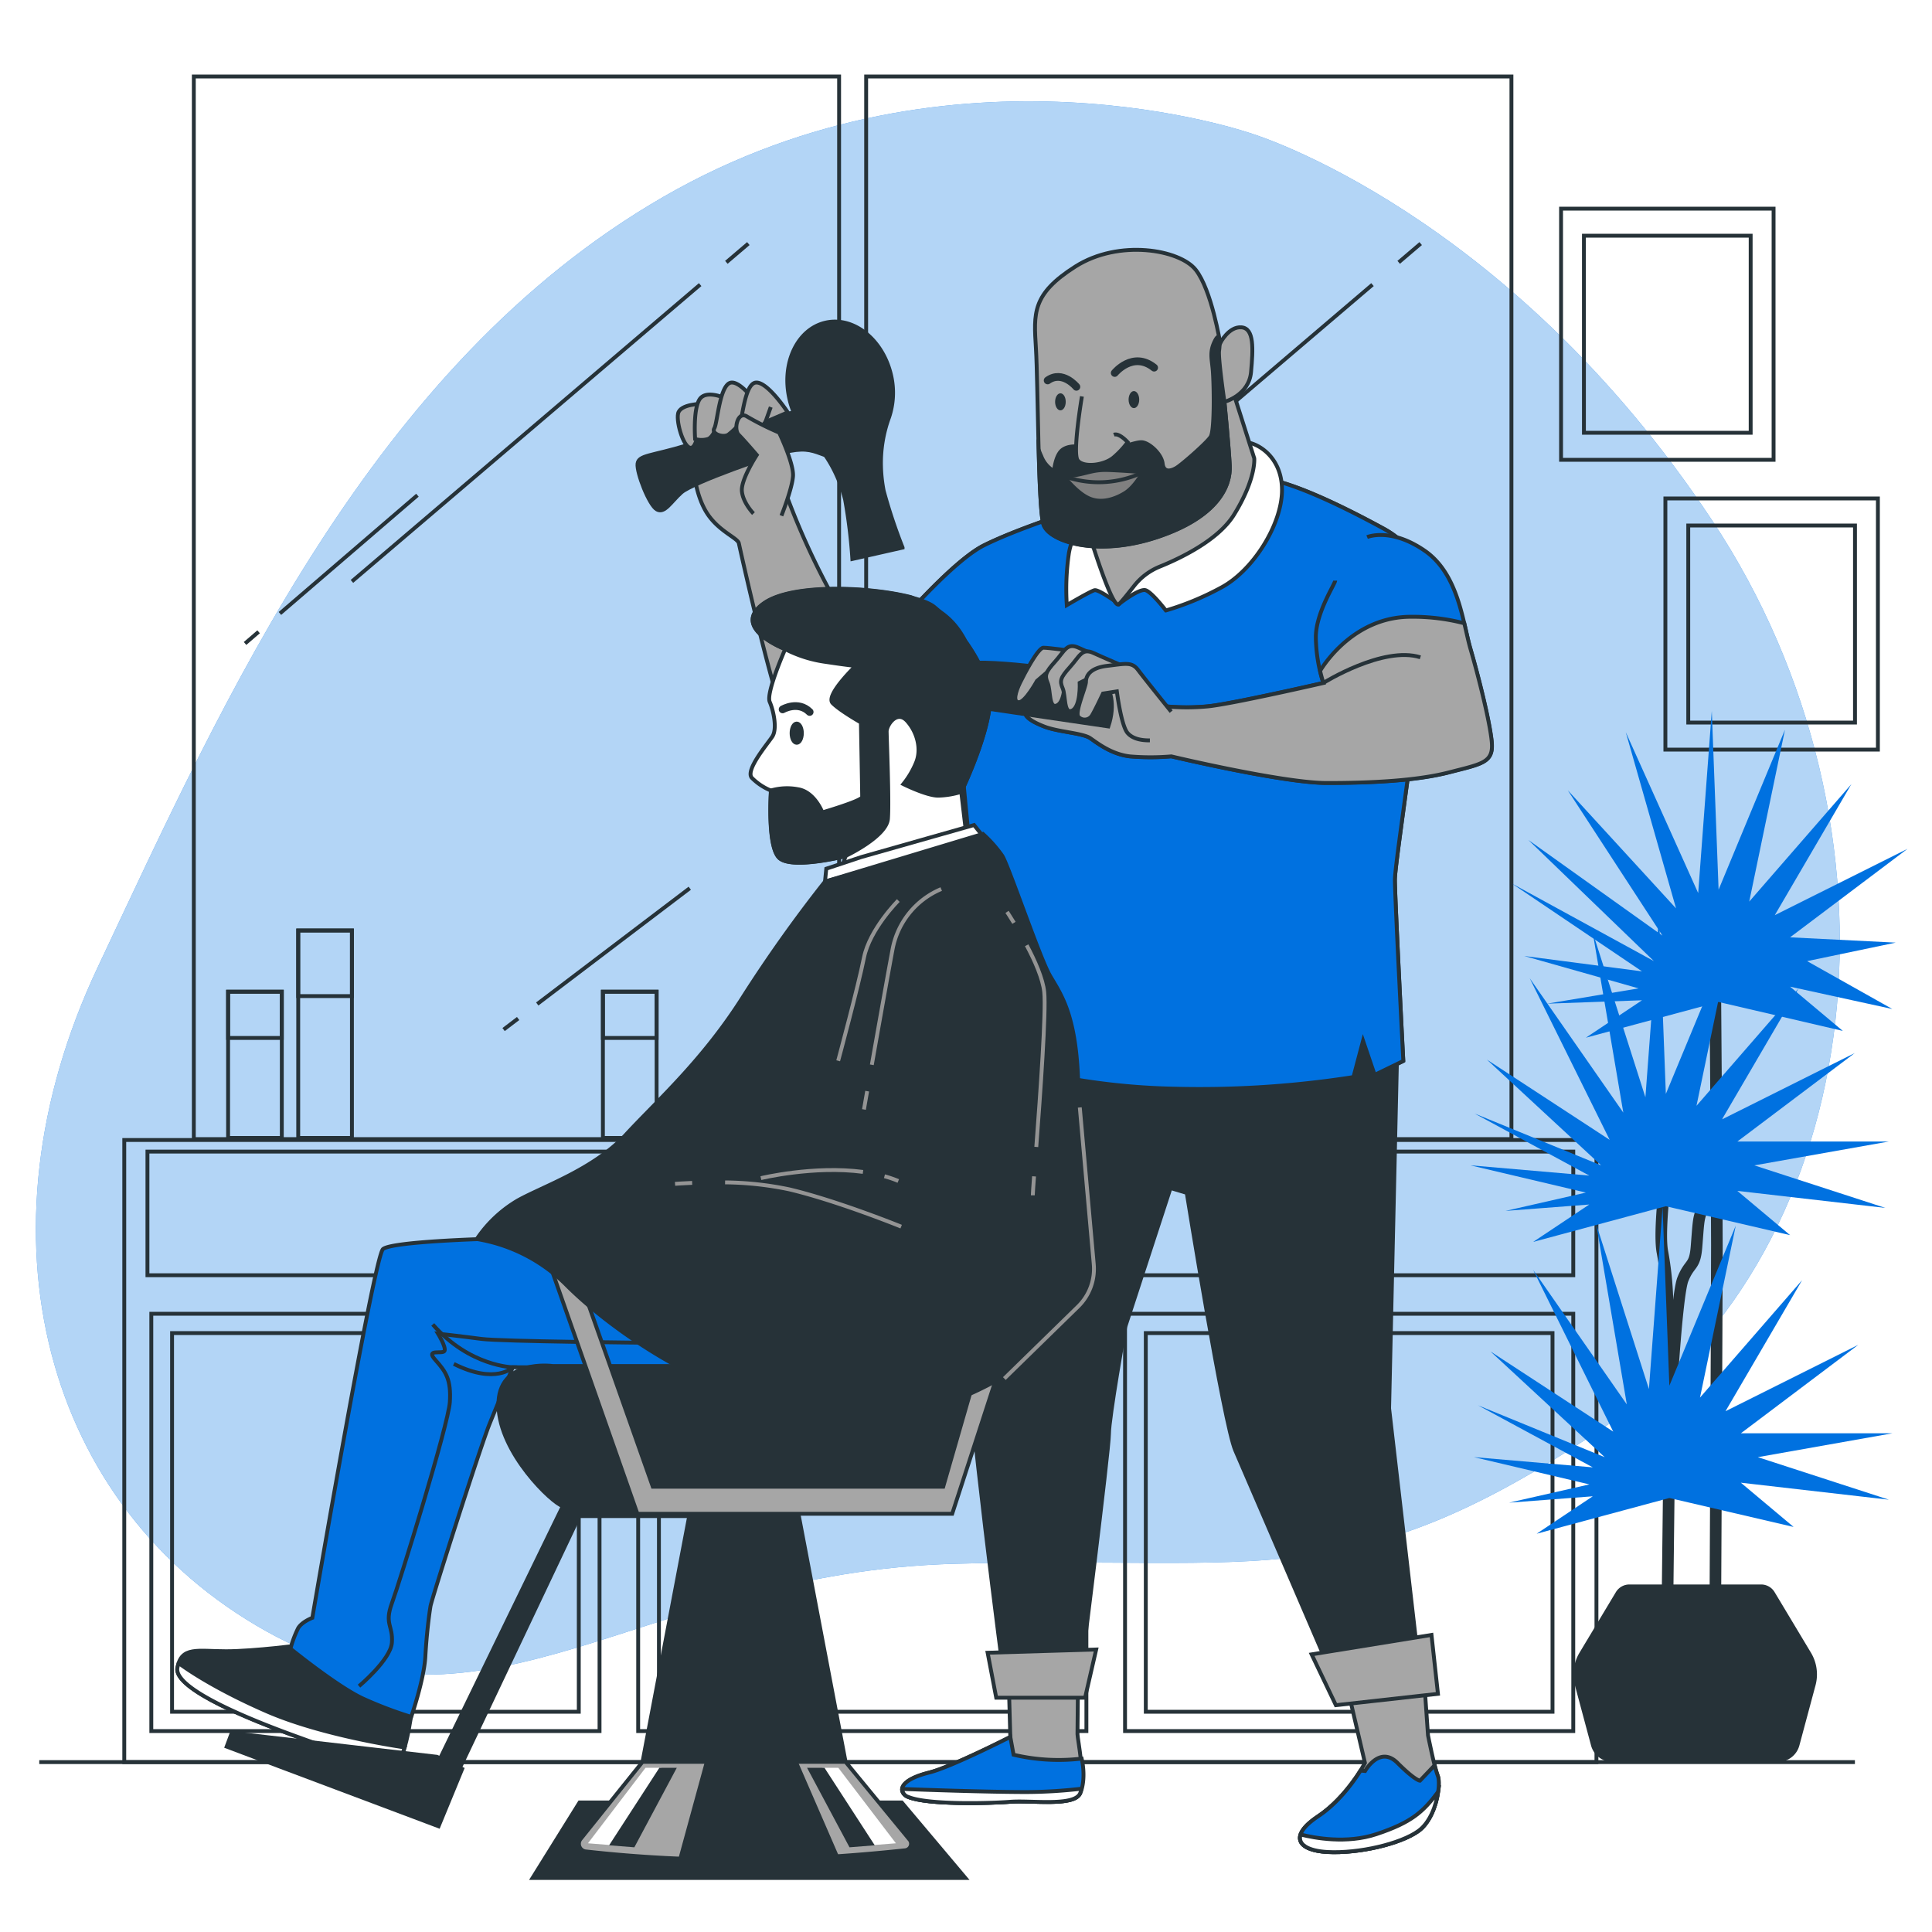<svg class="animated" id="freepik_stories-hairdresser" xmlns="http://www.w3.org/2000/svg" viewBox="0 0 500 500" version="1.1" xmlns:xlink="http://www.w3.org/1999/xlink" xmlns:svgjs="http://svgjs.com/svgjs"><style>svg#freepik_stories-hairdresser:not(.animated) .animable {opacity: 0;}svg#freepik_stories-hairdresser.animated #freepik--background-simple--inject-2 {animation: 1s 1 forwards cubic-bezier(.36,-0.01,.5,1.38) fadeIn;animation-delay: 0s;}svg#freepik_stories-hairdresser.animated #freepik--Pictures--inject-2 {animation: 1s 1 forwards cubic-bezier(.36,-0.01,.5,1.38) slideRight;animation-delay: 0s;}svg#freepik_stories-hairdresser.animated #freepik--Mirrors--inject-2 {animation: 1s 1 forwards cubic-bezier(.36,-0.01,.5,1.38) slideLeft;animation-delay: 0s;}svg#freepik_stories-hairdresser.animated #freepik--Plants--inject-2 {animation: 1s 1 forwards cubic-bezier(.36,-0.01,.5,1.38) slideLeft;animation-delay: 0s;}svg#freepik_stories-hairdresser.animated #freepik--character-2--inject-2 {animation: 1s 1 forwards cubic-bezier(.36,-0.01,.5,1.38) slideLeft;animation-delay: 0s;}svg#freepik_stories-hairdresser.animated #freepik--character-1--inject-2 {animation: 1s 1 forwards cubic-bezier(.36,-0.01,.5,1.38) slideDown;animation-delay: 0s;}            @keyframes fadeIn {                0% {                    opacity: 0;                }                100% {                    opacity: 1;                }            }                    @keyframes slideRight {                0% {                    opacity: 0;                    transform: translateX(30px);                }                100% {                    opacity: 1;                    transform: translateX(0);                }            }                    @keyframes slideLeft {                0% {                    opacity: 0;                    transform: translateX(-30px);                }                100% {                    opacity: 1;                    transform: translateX(0);                }            }                    @keyframes slideDown {                0% {                    opacity: 0;                    transform: translateY(-30px);                }                100% {                    opacity: 1;                    transform: translateY(0);                }            }        </style><g id="freepik--background-simple--inject-2" class="animable" style="transform-origin: 242.711px 229.808px;"><path d="M324.3,34.7s-77-27.37-152.56,16.21S58,181,25.29,250.32s-13.9,139.8,43.79,171.94S166,407,246.93,404.71,349.62,414,416.78,368.26s79.29-153.69,26.32-233.58S324.3,34.7,324.3,34.7Z" style="fill: rgb(0, 113, 224); transform-origin: 242.711px 229.808px;" id="elc4lpxo2llmb" class="animable"></path><g id="elaovjyev4jld"><path d="M324.3,34.7s-77-27.37-152.56,16.21S58,181,25.29,250.32s-13.9,139.8,43.79,171.94S166,407,246.93,404.71,349.62,414,416.78,368.26s79.29-153.69,26.32-233.58S324.3,34.7,324.3,34.7Z" style="fill: rgb(255, 255, 255); opacity: 0.7; transform-origin: 242.711px 229.808px;" class="animable"></path></g></g><g id="freepik--Pictures--inject-2" class="animable" style="transform-origin: 445px 124px;"><rect x="404" y="54" width="55" height="65" style="fill: none; stroke: rgb(38, 50, 56); stroke-miterlimit: 10; transform-origin: 431.5px 86.5px;" id="el61k1g34fgz9" class="animable"></rect><rect x="409.92" y="61" width="43.15" height="51" style="fill: none; stroke: rgb(38, 50, 56); stroke-miterlimit: 10; transform-origin: 431.495px 86.5px;" id="elq8joucx0u9" class="animable"></rect><rect x="431" y="129" width="55" height="65" style="fill: none; stroke: rgb(38, 50, 56); stroke-miterlimit: 10; transform-origin: 458.5px 161.5px;" id="elenx32gaokjn" class="animable"></rect><rect x="436.92" y="136" width="43.15" height="51" style="fill: none; stroke: rgb(38, 50, 56); stroke-miterlimit: 10; transform-origin: 458.495px 161.5px;" id="eltd5bnxeq5w" class="animable"></rect></g><g id="freepik--Mirrors--inject-2" class="animable" style="transform-origin: 245.105px 237.915px;"><rect x="50.16" y="19.8" width="167" height="275" style="fill: none; stroke: rgb(38, 50, 56); stroke-miterlimit: 10; transform-origin: 133.66px 157.3px;" id="elkpdarf8rx8c" class="animable"></rect><line x1="181.2" y1="73.66" x2="91.08" y2="150.47" style="fill: none; stroke: rgb(38, 50, 56); stroke-miterlimit: 10; transform-origin: 136.14px 112.065px;" id="elwcmsi8xnqda" class="animable"></line><line x1="193.67" y1="63.04" x2="187.98" y2="67.89" style="fill: none; stroke: rgb(38, 50, 56); stroke-miterlimit: 10; transform-origin: 190.825px 65.465px;" id="el857rgmbo0fm" class="animable"></line><line x1="66.93" y1="163.51" x2="63.42" y2="166.53" style="fill: none; stroke: rgb(38, 50, 56); stroke-miterlimit: 10; transform-origin: 65.175px 165.02px;" id="el31mr0d5miyh" class="animable"></line><line x1="108.03" y1="128.16" x2="72.44" y2="158.76" style="fill: none; stroke: rgb(38, 50, 56); stroke-miterlimit: 10; transform-origin: 90.235px 143.46px;" id="eljzam525ylq" class="animable"></line><line x1="134.09" y1="263.59" x2="130.33" y2="266.45" style="fill: none; stroke: rgb(38, 50, 56); stroke-miterlimit: 10; transform-origin: 132.21px 265.02px;" id="el21bzwrte098" class="animable"></line><line x1="178.51" y1="229.87" x2="139.04" y2="259.83" style="fill: none; stroke: rgb(38, 50, 56); stroke-miterlimit: 10; transform-origin: 158.775px 244.85px;" id="elfio90jove4i" class="animable"></line><rect x="224.16" y="19.8" width="167" height="275" style="fill: none; stroke: rgb(38, 50, 56); stroke-miterlimit: 10; transform-origin: 307.66px 157.3px;" id="el0t2cyr2me1xd" class="animable"></rect><line x1="355.2" y1="73.66" x2="265.08" y2="150.47" style="fill: none; stroke: rgb(38, 50, 56); stroke-miterlimit: 10; transform-origin: 310.14px 112.065px;" id="elbi7gnf7h2vh" class="animable"></line><line x1="367.67" y1="63.04" x2="361.98" y2="67.89" style="fill: none; stroke: rgb(38, 50, 56); stroke-miterlimit: 10; transform-origin: 364.825px 65.465px;" id="el3qayj11nq7s" class="animable"></line><line x1="240.93" y1="163.51" x2="237.42" y2="166.53" style="fill: none; stroke: rgb(38, 50, 56); stroke-miterlimit: 10; transform-origin: 239.175px 165.02px;" id="elxo8k39bxq7n" class="animable"></line><line x1="282.03" y1="128.16" x2="246.44" y2="158.76" style="fill: none; stroke: rgb(38, 50, 56); stroke-miterlimit: 10; transform-origin: 264.235px 143.46px;" id="el587k2p6ff0u" class="animable"></line><line x1="308.09" y1="263.59" x2="304.33" y2="266.45" style="fill: none; stroke: rgb(38, 50, 56); stroke-miterlimit: 10; transform-origin: 306.21px 265.02px;" id="el5k0kr6d8c42" class="animable"></line><line x1="352.51" y1="229.87" x2="313.04" y2="259.83" style="fill: none; stroke: rgb(38, 50, 56); stroke-miterlimit: 10; transform-origin: 332.775px 244.85px;" id="el6waze7ucwko" class="animable"></line><rect x="32.16" y="295.03" width="381" height="161" style="fill: none; stroke: rgb(38, 50, 56); stroke-miterlimit: 10; transform-origin: 222.66px 375.53px;" id="elgkl4xc1m1gr" class="animable"></rect><rect x="38.16" y="298.03" width="369" height="32" style="fill: none; stroke: rgb(38, 50, 56); stroke-miterlimit: 10; transform-origin: 222.66px 314.03px;" id="elswm5lrckpw" class="animable"></rect><path d="M291.16,340V448h116V340ZM401.79,443H296.53V345H401.79Z" style="fill: none; stroke: rgb(38, 50, 56); stroke-miterlimit: 10; transform-origin: 349.16px 394px;" id="elrvmc4alpgyp" class="animable"></path><path d="M165.16,340V448h116V340ZM275.79,443H170.53V345H275.79Z" style="fill: none; stroke: rgb(38, 50, 56); stroke-miterlimit: 10; transform-origin: 223.16px 394px;" id="el2we9tnflx2u" class="animable"></path><path d="M39.16,340V448h116V340ZM149.79,443H44.53V345H149.79Z" style="fill: none; stroke: rgb(38, 50, 56); stroke-miterlimit: 10; transform-origin: 97.16px 394px;" id="elp8v4zmjr89n" class="animable"></path><line x1="10.16" y1="456.03" x2="480.05" y2="456.03" style="fill: none; stroke: rgb(38, 50, 56); stroke-miterlimit: 10; transform-origin: 245.105px 456.03px;" id="elfqu1wyiia5u" class="animable"></line><rect x="59.03" y="256.65" width="13.9" height="37.85" style="fill: none; stroke: rgb(38, 50, 56); stroke-miterlimit: 10; transform-origin: 65.98px 275.575px;" id="elynj0kw3v8r" class="animable"></rect><rect x="59.03" y="256.65" width="13.9" height="11.97" style="fill: none; stroke: rgb(38, 50, 56); stroke-miterlimit: 10; transform-origin: 65.98px 262.635px;" id="elfeyvejq7e3l" class="animable"></rect><rect x="156.03" y="256.65" width="13.9" height="37.85" style="fill: none; stroke: rgb(38, 50, 56); stroke-miterlimit: 10; transform-origin: 162.98px 275.575px;" id="el25a0oc5rvpi" class="animable"></rect><rect x="156.03" y="256.65" width="13.9" height="11.97" style="fill: none; stroke: rgb(38, 50, 56); stroke-miterlimit: 10; transform-origin: 162.98px 262.635px;" id="el4uncqmdq838" class="animable"></rect><rect x="77.18" y="240.81" width="13.9" height="53.69" style="fill: none; stroke: rgb(38, 50, 56); stroke-miterlimit: 10; transform-origin: 84.13px 267.655px;" id="eln3emli2uupp" class="animable"></rect><rect x="77.18" y="240.81" width="13.9" height="16.98" style="fill: none; stroke: rgb(38, 50, 56); stroke-miterlimit: 10; transform-origin: 84.13px 249.3px;" id="elsbmhvjzlbz8" class="animable"></rect></g><g id="freepik--Plants--inject-2" class="animable" style="transform-origin: 437.09px 319.73px;"><path d="M443.89,252.71s.44,55,.44,69.59-.44,101.61-.44,101.61" style="fill: none; stroke: rgb(38, 50, 56); stroke-linecap: round; stroke-linejoin: round; stroke-width: 3px; transform-origin: 444.11px 338.31px;" id="elqfmzekdqqc" class="animable"></path><polygon points="476.92 266.8 463.27 255.35 489.73 261.13 467.68 248.74 490.61 243.95 463.27 242.58 493.66 219.68 459.31 236.85 479.13 202.94 452.7 233.33 461.95 188.84 444.77 230.25 443.01 184 439.49 231.13 420.75 189.49 433.76 235.09 405.73 204.51 430.24 242.14 395.54 217.38 428.04 248.74 391.25 228.64 424.95 251.39 394.47 247.41 424.07 255.79 400.37 259.75 424.95 258.87 410.42 268.56 444.77 259.31 476.92 266.8" style="fill: rgb(0, 113, 224); transform-origin: 442.455px 226.28px;" id="el4jdoa5278wl" class="animable"></polygon><path d="M430.68,308.2s-1.32,11.45-.44,15.86a80.48,80.48,0,0,1,1.32,15.41c0,5.73.44,30.06.44,34s-.44,37.63-.44,40.72v10.57" style="fill: none; stroke: rgb(38, 50, 56); stroke-linecap: round; stroke-linejoin: round; stroke-width: 3px; transform-origin: 430.969px 366.48px;" id="elctcdicn5gti" class="animable"></path><path d="M432,369.09s1.76-33.58,3.52-38,3.09-3.08,3.53-8.36.44-7.49,1.32-9.25a36.53,36.53,0,0,0,1.76-4.85l.88-3.52" style="fill: none; stroke: rgb(38, 50, 56); stroke-linecap: round; stroke-linejoin: round; stroke-width: 3px; transform-origin: 437.505px 337.1px;" id="el2n9447fxexx" class="animable"></path><polygon points="463.27 319.65 449.62 308.2 487.94 312.61 454.02 301.6 488.81 295.43 449.62 295.43 480.01 272.53 445.65 289.7 465.47 255.79 439.05 286.18 448.3 241.7 431.12 283.1 429.36 236.85 425.83 283.98 412.18 241.26 420.11 287.94 395.88 253.15 416.58 294.99 384.81 274.23 414.38 301.6 381.6 288.17 411.3 304.24 380.52 301.58 410.42 308.64 389.64 313.38 411.3 311.73 396.77 321.41 431.12 312.17 463.27 319.65" style="fill: rgb(0, 113, 224); transform-origin: 434.665px 279.13px;" id="elu33xxm8ckxh" class="animable"></polygon><polygon points="464.18 395.17 450.53 383.72 488.84 388.12 454.93 377.11 489.73 370.94 450.53 370.94 480.92 348.04 446.56 365.22 466.38 331.31 439.96 361.69 449.21 317.21 432.03 358.61 430.27 312.37 426.74 359.49 413.09 316.77 421.02 363.46 396.79 328.66 417.5 370.5 385.72 349.74 415.29 377.11 382.5 363.69 412.21 379.75 381.43 377.1 411.33 384.16 390.55 388.89 412.21 387.24 397.68 396.93 432.03 387.68 464.18 395.17" style="fill: rgb(0, 113, 224); transform-origin: 435.58px 354.65px;" id="elbczfxy3lvwu" class="animable"></polygon><path d="M418.61,412.31,409.19,428a10.37,10.37,0,0,0-1.13,8l4.19,15.61a5.2,5.2,0,0,0,5,3.85h42.94a5.2,5.2,0,0,0,5-3.85l4.19-15.61a10.41,10.41,0,0,0-1.12-8l-9.43-15.71a3.57,3.57,0,0,0-3.05-1.73H421.67A3.59,3.59,0,0,0,418.61,412.31Z" style="fill: rgb(38, 50, 56); stroke: rgb(38, 50, 56); stroke-linejoin: round; transform-origin: 438.72px 433.01px;" id="el58crg4ujbrs" class="animable"></path></g><g id="freepik--character-2--inject-2" class="animable" style="transform-origin: 275.553px 272px;"><path d="M261.05,434.86l.42,14.67s-15.3,7.81-21,9.22c-8.39,2.1-7.9,5.27-5.45,6.29,5,2.1,21,1.68,26.41,1.26s16.35,1.26,18-2.1-.58-14.15-.58-15.41.16-16.45.16-16.45Z" style="fill: rgb(166, 166, 166); stroke: rgb(38, 50, 56); stroke-miterlimit: 10; transform-origin: 256.747px 449.491px;" id="elhmpnl15j72h" class="animable"></path><path d="M279.5,464.2c.86-1.73,1.31-5.25.43-9.08a50.6,50.6,0,0,1-17.62-1l-.84-4.61s-15.3,7.81-21,9.22c-8.39,2.1-7.9,5.27-5.45,6.29,5,2.1,21,1.68,26.41,1.26S277.82,467.56,279.5,464.2Z" style="fill: rgb(0, 113, 224); stroke: rgb(38, 50, 56); stroke-miterlimit: 10; transform-origin: 256.932px 458.067px;" id="elnlywmhc0mia" class="animable"></path><path d="M279.5,464.2a3.91,3.91,0,0,0,.33-1.28,125.92,125.92,0,0,1-14.17.86c-10.25,0-27.84-.63-32.14-.8a2.11,2.11,0,0,0,1.54,2.06c5,2.1,21,1.68,26.41,1.26S277.82,467.56,279.5,464.2Z" style="fill: rgb(255, 255, 255); stroke: rgb(38, 50, 56); stroke-miterlimit: 10; transform-origin: 256.675px 464.781px;" id="elxpah55x5ei" class="animable"></path><path d="M348.25,434.86l5,21.38s-4.61,8.8-12.16,13.83-5.45,8.81,2.52,9.23,18.86-2.1,23.48-5.45,5.86-12.16,5-14.26-2.52-10.48-2.52-10.48l-1.26-18Z" style="fill: rgb(166, 166, 166); stroke: rgb(38, 50, 56); stroke-miterlimit: 10; transform-origin: 354.373px 455.228px;" id="elvzdvy39jya8" class="animable"></path><path d="M361.67,456.24c-4.62-4.61-8.39,2.09-8.39,2.09l-1.17-.1c-1.82,2.89-5.67,8.3-11,11.84-7.54,5-5.45,8.81,2.52,9.23s18.86-2.1,23.48-5.45,5.87-12.16,5-14.26a24.73,24.73,0,0,1-.81-2.75l-3.81,4S366.28,460.85,361.67,456.24Z" style="fill: rgb(0, 113, 224); stroke: rgb(38, 50, 56); stroke-miterlimit: 10; transform-origin: 354.397px 466.983px;" id="elr8q3baosfb9" class="animable"></path><path d="M372.2,463.73c-3.92,5.19-6.84,7.9-16,10.95-7.66,2.55-16,1-19.6.09-.86,2.54,1.82,4.25,7,4.53,8,.42,18.86-2.1,23.48-5.45C370.12,471.66,371.69,467.18,372.2,463.73Z" style="fill: rgb(255, 255, 255); stroke: rgb(38, 50, 56); stroke-miterlimit: 10; transform-origin: 354.321px 471.538px;" id="el3t0n4lwleyf" class="animable"></path><path d="M259.37,273.87s-9.22,55.76-9.22,71.27S259.79,434,259.79,434l19.71.84S287,375.33,287,371.13s4.19-27.67,4.19-27.67l11.74-36,4.2,1.26s9.64,59.95,12.57,66.66,26,60.37,26,60.37l21.8-2.1-8-69.17,2.1-93.07-19.29-15.1-80.49,7.55Z" style="fill: rgb(38, 50, 56); stroke: rgb(38, 50, 56); stroke-miterlimit: 10; transform-origin: 308.825px 346.03px;" id="el56zsj7c6243" class="animable"></path><path d="M282.7,130.7l-1.32.41c-4.35,1.36-18.47,5.91-26.79,10.07-9.92,5-29.49,28.93-29.49,28.93s-5-7.44-10.75-17.91a196.39,196.39,0,0,1-10.47-23.15l-5.24-16.54-19,9.92s.55,6.34,3.58,10.75,7.72,6.07,8,7.44,8,36.11,12.13,46.58,9.37,18.74,12.68,19,14.33-4.13,20.12-6.62,12.4-5.23,12.4-5.23,3.31,36.1,5.24,50.71,3.3,29.22,3.3,29.22,19.57,6.89,46.58,7.44a257.11,257.11,0,0,0,46.58-3l2.48-9.38,3,8.82,7.44-3.58S361,232.4,361,227.72s6.34-44.1,7.16-61.19S367.59,142,358,136.77s-23.43-12.13-31.42-13S295.38,125.74,282.7,130.7Z" style="fill: rgb(166, 166, 166); stroke: rgb(38, 50, 56); stroke-miterlimit: 10; transform-origin: 274px 197.16px;" id="el4b51lk0n1xn" class="animable"></path><path d="M206.08,106.45s-19.29,6.06-28.38,8.82S165.29,117.75,165,120s3,10.75,5,11.85,3.58-1.92,6.34-4.41,23.7-9.92,28.11-10.74,6.06,0,9.1,1.1,1.93-4.14-.28-7.44S206.91,105.07,206.08,106.45Z" style="fill: rgb(38, 50, 56); stroke: rgb(38, 50, 56); stroke-miterlimit: 10; transform-origin: 190.197px 119.045px;" id="elkk6egxw2vbq" class="animable"></path><path d="M230.63,97.2C228.56,88,221,81.85,213.7,83.49s-11.49,10.43-9.42,19.64a20.07,20.07,0,0,0,5.09,9.61,34.21,34.21,0,0,1,7.26,10.52,36.85,36.85,0,0,1,2.08,6,135.94,135.94,0,0,1,1.88,15.4l5-1.13,3-.68,5-1.13a136.26,136.26,0,0,1-4.9-14.72,37.93,37.93,0,0,1-.69-6.32,34.24,34.24,0,0,1,2.07-12.62A20,20,0,0,0,230.63,97.2Z" style="fill: rgb(38, 50, 56); stroke: rgb(38, 50, 56); stroke-miterlimit: 10; transform-origin: 218.671px 113.943px;" id="elrj1mp8it68d" class="animable"></path><path d="M181.56,104.52s-5.52,0-6.07,2.48,1.66,9.65,3.58,8.82S181.28,106.17,181.56,104.52Z" style="fill: rgb(166, 166, 166); stroke: rgb(38, 50, 56); stroke-miterlimit: 10; transform-origin: 178.482px 110.203px;" id="el84m80axffkj" class="animable"></path><path d="M187.89,103.14s-5.23-2.48-6.89.28-1.1,10.19-1.1,10.19a5.75,5.75,0,0,0,3.31,0c1.65-.55,2.75-4.68,3.31-5.51S187.89,103.14,187.89,103.14Z" style="fill: rgb(166, 166, 166); stroke: rgb(38, 50, 56); stroke-miterlimit: 10; transform-origin: 183.85px 107.985px;" id="el3z3j5f10mzf" class="animable"></path><path d="M197.54,106.72s-5.24-8-8.27-7.71-3.58,10.47-4.41,11.85,2.21,2.48,3.59,1.65a17.55,17.55,0,0,0,3.3-3.31Z" style="fill: rgb(166, 166, 166); stroke: rgb(38, 50, 56); stroke-miterlimit: 10; transform-origin: 191.129px 105.9px;" id="el7fh6e4p9sue" class="animable"></path><line x1="191.75" y1="109.2" x2="193.13" y2="105.35" style="fill: rgb(166, 166, 166); stroke: rgb(38, 50, 56); stroke-miterlimit: 10; transform-origin: 192.44px 107.275px;" id="el3ifi8tteokt" class="animable"></line><path d="M203.88,106.72s-5.24-8-8.27-7.71-3.58,10.47-4.41,11.85,2.21,2.48,3.58,1.65a17.38,17.38,0,0,0,3.31-3.31Z" style="fill: rgb(166, 166, 166); stroke: rgb(38, 50, 56); stroke-miterlimit: 10; transform-origin: 197.469px 105.9px;" id="el88tehe1u0yc" class="animable"></path><line x1="198.09" y1="109.2" x2="199.47" y2="105.35" style="fill: rgb(255, 255, 255); stroke: rgb(38, 50, 56); stroke-miterlimit: 10; transform-origin: 198.78px 107.275px;" id="elrh5h8x64wg" class="animable"></line><path d="M202.23,133.46s2.75-6.89,3-10.2-3.59-11.3-3.59-11.3a73.13,73.13,0,0,1-8.26-4.13c-2.48-1.66-3.59,3.3-2.21,4.68s4.69,5.24,4.69,5.24-4.14,6.34-3.86,9.37,3,5.79,3,5.79" style="fill: rgb(166, 166, 166); stroke: rgb(38, 50, 56); stroke-miterlimit: 10; transform-origin: 197.906px 120.477px;" id="el95sxmlshxat" class="animable"></path><path d="M363.18,274.57S361,232.4,361,227.72s6.34-44.1,7.16-61.19S367.59,142,358,136.77s-23.43-12.13-31.42-13-31.15,1.93-43.83,6.89l-1.32.41c-4.35,1.36-18.47,5.91-26.79,10.07-6.45,3.22-17,14.47-23.54,22a49.88,49.88,0,0,0-.71,17.72c1.11,8.54,7.1,13.95,10.89,16.57,4-1.68,7.3-3.06,7.3-3.06s3.31,36.1,5.24,50.71,3.3,29.22,3.3,29.22,19.57,6.89,46.58,7.44a257.11,257.11,0,0,0,46.58-3l2.48-9.38,3,8.82Z" style="fill: rgb(0, 113, 224); stroke: rgb(38, 50, 56); stroke-miterlimit: 10; transform-origin: 299.135px 202.722px;" id="elly6s9ixvqun" class="animable"></path><line x1="248.53" y1="194.37" x2="240.5" y2="170.23" style="fill: rgb(0, 113, 224); stroke: rgb(38, 50, 56); stroke-miterlimit: 10; transform-origin: 244.515px 182.3px;" id="eldk51h509c4u" class="animable"></line><path d="M280.5,136.49s-2.76.55-3.86,6.61a63.5,63.5,0,0,0-.55,13.51s6.06-3.58,7.17-3.86,6.33,3.58,6.33,3.58,5.24-4.13,6.9-3.58,5.23,5.24,5.23,5.24a73,73,0,0,0,14.06-5.79c8.54-4.41,16-16.54,16-25.36s-6.61-12.4-9.64-12.4S295.38,114.72,280.5,136.49Z" style="fill: rgb(255, 255, 255); stroke: rgb(38, 50, 56); stroke-miterlimit: 10; transform-origin: 303.866px 136.215px;" id="elrvif3uo7y9e" class="animable"></path><path d="M282.15,139s5.79,19,7.44,17.36c.82-.81,2.44-2.84,3.88-4.68a16.15,16.15,0,0,1,6.7-5.05c5.48-2.22,15.15-6.88,19.19-13.42,5.79-9.37,5.24-14.6,5.24-14.6l-5.79-18.19s-17.09,12.12-21.22,14.6S282.15,139,282.15,139Z" style="fill: rgb(166, 166, 166); stroke: rgb(38, 50, 56); stroke-miterlimit: 10; transform-origin: 303.382px 128.44px;" id="ele1d8v51hsd4" class="animable"></path><path d="M315.78,88.81s-2.21-13.78-6.34-19-19.85-8-31.15-.82S267.55,81.09,268.1,90.19s.55,41.06,1.93,45.47,13.78,8.55,29.49,3.31,19-13.23,18.74-18.47S316.88,104,316.88,104s6.34-1.66,6.89-7.72.83-11.3-2.48-11.57S315.78,88.81,315.78,88.81Z" style="fill: rgb(166, 166, 166); stroke: rgb(38, 50, 56); stroke-miterlimit: 10; transform-origin: 295.984px 103.038px;" id="elhe000kb02bg" class="animable"></path><path d="M315.5,90.74c.28-1.93.28-5.24-1.1-2.48s-.83,4.41-.55,7.44.55,15.71-.55,17.36-7.44,7.17-8.82,8-3.31,1.37-3.59-1.11-3.58-5.51-5.51-5.51-6.06,1.93-9.37,1.93a45.46,45.46,0,0,1-7.44-.83s-2.76-.27-4.13,1.38-1.66,5-1.66,5a7.42,7.42,0,0,1-3.3-3.86c-.28-.59-.49-1.13-.68-1.63.23,9,.58,17.2,1.23,19.27,1.37,4.41,13.78,8.55,29.49,3.31s19-13.23,18.74-18.47S316.88,104,316.88,104,315.23,92.67,315.5,90.74Z" style="fill: rgb(38, 50, 56); stroke: rgb(38, 50, 56); stroke-miterlimit: 10; transform-origin: 293.537px 114.333px;" id="ely6kr5hoh9m" class="animable"></path><path d="M280,102.59s-2.48,14.61-1.1,16.54,6.89,1.37,9.37-.83a22.88,22.88,0,0,0,3.58-3.86s-2.21-2.48-3.58-1.93" style="fill: rgb(166, 166, 166); stroke: rgb(38, 50, 56); stroke-miterlimit: 10; transform-origin: 285.166px 111.449px;" id="el2ncwwqa9vxg" class="animable"></path><path d="M295.76,122.19s-5.77-.45-9.08-.55-5,.68-7.48,1.16a19.14,19.14,0,0,1-3.87.43s3.18,4.24,6.45,5.71,6.88.21,9.41-1.37S295.76,122.19,295.76,122.19Z" style="fill: gray; stroke: rgb(38, 50, 56); stroke-miterlimit: 10; transform-origin: 285.545px 125.612px;" id="ele8qnl9o7q6f" class="animable"></path><path d="M275.33,123.23a26.55,26.55,0,0,0,20.43-1" style="fill: none; stroke: rgb(38, 50, 56); stroke-miterlimit: 10; transform-origin: 285.545px 123.519px;" id="elpxemjrgrer" class="animable"></path><path d="M294.83,103.42c0,1.21-.62,2.2-1.38,2.2s-1.37-1-1.37-2.2.61-2.21,1.37-2.21S294.83,102.2,294.83,103.42Z" style="fill: rgb(38, 50, 56); transform-origin: 293.455px 103.415px;" id="elp292j85onv" class="animable"></path><path d="M275.81,104c0,1.22-.61,2.2-1.37,2.2s-1.38-1-1.38-2.2.61-2.21,1.38-2.21S275.81,102.75,275.81,104Z" style="fill: rgb(38, 50, 56); transform-origin: 274.435px 103.995px;" id="elj3cu1erkmp" class="animable"></path><path d="M288.49,96.53s4.69-5.79,10.2-1.38" style="fill: none; stroke: rgb(38, 50, 56); stroke-linecap: round; stroke-miterlimit: 10; stroke-width: 2px; transform-origin: 293.59px 95.012px;" id="elstaju2mxs0k" class="animable"></path><path d="M278.57,100.11s-3.58-4.41-7.44-1.65" style="fill: none; stroke: rgb(38, 50, 56); stroke-linecap: round; stroke-miterlimit: 10; stroke-width: 2px; transform-origin: 274.85px 98.831px;" id="elyhykyhetnvr" class="animable"></path><path d="M345.54,150.27c0,.83-5,8.27-5,14.61a40.2,40.2,0,0,0,1.93,11.85s-24,5.51-30,6.06a57.67,57.67,0,0,1-10.75,0s-5.51-4.13-15.71-7.71-11.57.27-11.57.27,3,4.69,1.37,6.89-6.33-1.93-9.37.28.28,4.13,3.86,5.51,9.92,1.65,11.85,3,5.52,4.14,10.2,4.69a62.67,62.67,0,0,0,10.75,0s28.94,6.89,40.24,6.89,23.15-.55,31.69-2.76,11.58-2.48,11-8-3.58-17.37-5.51-24-3-19.29-11.85-25.36S353.81,139,353.81,139" style="fill: rgb(0, 113, 224); stroke: rgb(38, 50, 56); stroke-miterlimit: 10; transform-origin: 325.673px 170.533px;" id="el1fdscjc3bsn" class="animable"></path><path d="M386.06,191.89c-.55-5.51-3.58-17.37-5.51-24-.53-1.82-1-4.1-1.59-6.58a53.12,53.12,0,0,0-13.85-1.69c-14.17,0-22.06,11.66-23.47,14,.45,1.93.87,3.14.87,3.14s-24,5.51-30,6.06a57.67,57.67,0,0,1-10.75,0s-5.51-4.13-15.71-7.71-11.57.27-11.57.27,3,4.69,1.37,6.89-6.33-1.93-9.37.28.28,4.13,3.86,5.51,9.92,1.65,11.85,3,5.52,4.14,10.2,4.69a62.67,62.67,0,0,0,10.75,0s28.94,6.89,40.24,6.89,23.15-.55,31.69-2.76S386.61,197.4,386.06,191.89Z" style="fill: rgb(166, 166, 166); stroke: rgb(38, 50, 56); stroke-miterlimit: 10; transform-origin: 325.706px 181.129px;" id="eljh31hijdhs" class="animable"></path><path d="M286.84,188,246.05,182s-.83-8.82,4.13-10.2,32.8,2.2,35,4.13S288.77,182.24,286.84,188Z" style="fill: rgb(38, 50, 56); stroke: rgb(38, 50, 56); stroke-miterlimit: 10; transform-origin: 266.877px 179.746px;" id="eld5khswnnya" class="animable"></path><path d="M342.51,176.73s15.44-9.65,25.08-6.62" style="fill: none; stroke: rgb(38, 50, 56); stroke-miterlimit: 10; transform-origin: 355.05px 173.126px;" id="elwbu08wxjt1" class="animable"></path><path d="M277.47,168.46s-6.07-.83-7.44-.83-5,6.89-6.07,9.1-1.93,5-.27,5,4.68-5.51,4.68-5.51l3.86-3.31Z" style="fill: rgb(166, 166, 166); stroke: rgb(38, 50, 56); stroke-miterlimit: 10; transform-origin: 270.115px 174.68px;" id="eldygy1oui9hi" class="animable"></path><path d="M287.39,171.22s-5.24-2.21-8.27-3.59-3.58.83-6.06,3.59-2.76,3.58-1.93,5.51.27,6.89,2.48,5.79,1.93-7.17,1.93-7.17l3.31-1.65,1.93,1.65Z" style="fill: rgb(166, 166, 166); stroke: rgb(38, 50, 56); stroke-miterlimit: 10; transform-origin: 279.05px 174.942px;" id="elpwryijqbv1" class="animable"></path><path d="M291.25,172.6S286,170.39,283,169s-3.58.83-6.06,3.59-2.76,3.58-1.93,5.51.27,6.89,2.48,5.79,1.93-7.17,1.93-7.17l3.3-1.65,1.93,1.65Z" style="fill: rgb(166, 166, 166); stroke: rgb(38, 50, 56); stroke-miterlimit: 10; transform-origin: 282.92px 176.31px;" id="elzzidih47x5j" class="animable"></path><path d="M303.1,184.17s-6.89-8.54-8.54-10.75-3.31-1.65-8-1.1-5.51,2.76-5.51,4.13-3,8-1.93,9.1a2.22,2.22,0,0,0,3.58-.55c.83-1.38,2.76-5.51,2.76-5.51l3.58-.56s1.11,8.82,2.76,10.75,4.69,1.93,5.79,1.93" style="fill: rgb(166, 166, 166); stroke: rgb(38, 50, 56); stroke-miterlimit: 10; transform-origin: 290.995px 181.717px;" id="el6dmyjuwy1rd" class="animable"></path><polygon points="255.6 427.73 257.82 439.36 280.82 439.36 283.69 426.89 255.6 427.73" style="fill: rgb(166, 166, 166); stroke: rgb(38, 50, 56); stroke-miterlimit: 10; transform-origin: 269.645px 433.125px;" id="el7mh6znehykv" class="animable"></polygon><polygon points="339.45 428.15 345.72 441.3 372.14 438.36 370.47 423.12 339.45 428.15" style="fill: rgb(166, 166, 166); stroke: rgb(38, 50, 56); stroke-miterlimit: 10; transform-origin: 355.795px 432.21px;" id="el5tumpar2464" class="animable"></polygon></g><g id="freepik--character-1--inject-2" class="animable" style="transform-origin: 164.773px 319.193px;"><path d="M203.2,168s-5,11.31-4,13.64,2,7,.67,9-7,8.65-5.32,10.64a14.76,14.76,0,0,0,5,3.33s-1,14,2,17.29,17.29-.33,17.29-.33l-.66,2,31.92-7.31-1.33-11.31s6.21-12.79,7.31-21.94-9-21.62-14.29-25.94-34.59-7.32-43.9-1S203.2,168,203.2,168Z" style="fill: rgb(255, 255, 255); stroke: rgb(38, 50, 56); stroke-miterlimit: 10; transform-origin: 225.202px 188.008px;" id="el5tec0dofdve" class="animable"></path><path d="M235.74,154.54c-10.6-2.72-30.48-3.55-37.86,1.45-9.31,6.32,5.32,12,5.32,12a32.42,32.42,0,0,0,10.64,3.33c6.65,1,7.65,1,7.65,1s-8,7.65-6,9.65,7.31,5,7.31,5,.33,18.29.33,19.28-10.31,4-10.31,4-2-5.32-6.31-6a15,15,0,0,0-7,.33s-1,14,2,17.29,17.29-.33,17.29-.33,10.64-5,11-9.64-.33-21-.33-22.62,2.66-5.65,5.32-2.66,3.66,7.32,2.33,10.64a22.31,22.31,0,0,1-3.33,5.66s6,3,9,3a21.68,21.68,0,0,0,6-1s6.21-12.79,7.31-21.94c.65-5.33-2.49-11.76-6.27-17.07C246.43,159.32,241.78,157,235.74,154.54Z" style="fill: rgb(38, 50, 56); stroke: rgb(38, 50, 56); stroke-miterlimit: 10; transform-origin: 225.483px 187.808px;" id="elljvt1twdu9k" class="animable"></path><path d="M207.52,189.74c0,1.38-.59,2.5-1.33,2.5s-1.33-1.12-1.33-2.5.6-2.49,1.33-2.49S207.52,188.36,207.52,189.74Z" style="fill: rgb(38, 50, 56); stroke: rgb(38, 50, 56); stroke-miterlimit: 10; transform-origin: 206.19px 189.745px;" id="els3fjqd484s9" class="animable"></path><path d="M202.54,183.59s4-2.33,7,.67" style="fill: none; stroke: rgb(38, 50, 56); stroke-linecap: round; stroke-miterlimit: 10; stroke-width: 2px; transform-origin: 206.04px 183.494px;" id="el98kok35s1y7" class="animable"></path><polygon points="222.82 221.83 213.84 224.82 213.51 228.15 254.74 216.84 252.08 213.52 222.82 221.83" style="fill: rgb(255, 255, 255); stroke: rgb(38, 50, 56); stroke-miterlimit: 10; transform-origin: 234.125px 220.835px;" id="eld1bx7eio4o" class="animable"></polygon><path d="M78.5,425.68s-12.64,1.66-20,1.66S46.91,426,45.91,431.66s20.62,14,29.6,17.29,23.94,8.65,26.93,7.32,4.33-15.63,4.66-17S78.5,425.68,78.5,425.68Z" style="fill: rgb(38, 50, 56); stroke: rgb(38, 50, 56); stroke-miterlimit: 10; transform-origin: 76.49px 441.079px;" id="elc7zlsxq6d8g" class="animable"></path><path d="M104.72,452.23c-6.78-1-23.36-4-35.53-9.26-12.4-5.39-20-10.35-22.95-12.56a7.81,7.81,0,0,0-.33,1.25c-1,5.65,20.62,14,29.6,17.29s23.94,8.65,26.93,7.32C103.35,455.87,104.1,454.28,104.72,452.23Z" style="fill: rgb(255, 255, 255); stroke: rgb(38, 50, 56); stroke-miterlimit: 10; transform-origin: 75.298px 443.444px;" id="elybhxymijw4" class="animable"></path><path d="M126.72,320.59s-25.27.67-27.6,2.67-18.29,95.43-18.29,95.43-2.66,1-3.66,2.66a28.71,28.71,0,0,0-2,5.32s12.3,10,18.95,13a106.32,106.32,0,0,0,12.3,4.66s3.33-9.65,3.66-15.63,1-11,1.33-13,13-41.57,15.3-47.22,6-14.63,6-14.63h52.54s-17.62-16.63-27.93-22S132.7,319.6,126.72,320.59Z" style="fill: rgb(0, 113, 224); stroke: rgb(38, 50, 56); stroke-miterlimit: 10; transform-origin: 130.21px 382.412px;" id="elxjf06axspz" class="animable"></path><path d="M112,342.77c9.53,10.89,20.73,11.08,20.73,11.08s-4.39,4.57-15.28-.87" style="fill: none; stroke: rgb(38, 50, 56); stroke-miterlimit: 10; transform-origin: 122.365px 349.208px;" id="el1i90pn2qcqih" class="animable"></path><path d="M92.91,436.37s8.17-6.81,8.51-11.24-2-4.76,0-10.21,14.64-46.28,15-52.07-1-7.83-3.75-10.89,2-1.36,2.39-2.38-1.7-4.43-1.7-4.43,6.12.68,11.23,1.36,43.9,1,43.9,1" style="fill: none; stroke: rgb(38, 50, 56); stroke-miterlimit: 10; transform-origin: 130.7px 390.76px;" id="eloaxjki56ev" class="animable"></path><polygon points="145.67 389.76 112.62 457.72 117.88 459.92 149.91 392.36 202.46 392.36 202.11 387.97 145.67 389.76" style="fill: rgb(38, 50, 56); stroke: rgb(38, 50, 56); stroke-miterlimit: 10; transform-origin: 157.54px 423.945px;" id="el1d8sx3pt13d" class="animable"></polygon><polygon points="249.84 486.02 137.82 486.02 149.99 466.48 233.38 466.48 249.84 486.02" style="fill: rgb(38, 50, 56); stroke: rgb(38, 50, 56); stroke-miterlimit: 10; transform-origin: 193.83px 476.25px;" id="elhn8cazc9d85" class="animable"></polygon><polygon points="218.83 455.94 166.29 455.94 179.43 386.77 205.69 386.77 218.83 455.94" style="fill: rgb(38, 50, 56); stroke: rgb(38, 50, 56); stroke-miterlimit: 10; transform-origin: 192.56px 421.355px;" id="ele7myhm4zsnf" class="animable"></polygon><path d="M235.52,476.26h0a1.7,1.7,0,0,1-1.26,2.59c-28.25,3-54.45,3.45-82.84.28h0a2,2,0,0,1-1.19-3.16l16.06-20h52.54Z" style="fill: rgb(166, 166, 166); stroke: rgb(38, 50, 56); stroke-miterlimit: 10; transform-origin: 192.803px 468.641px;" id="el4vfbgxmuwew" class="animable"></path><polygon points="216.96 457.51 212.83 457.51 225.33 477.56 231.86 477.04 216.96 457.51" style="fill: rgb(255, 255, 255); transform-origin: 222.345px 467.535px;" id="elwmhl3wiw0f" class="animable"></polygon><polygon points="213.38 457.51 208.87 457.51 219.85 478.08 226.38 477.56 213.38 457.51" style="fill: rgb(38, 50, 56); transform-origin: 217.625px 467.795px;" id="el5fj7smmzphs" class="animable"></polygon><polygon points="167.06 457.51 171.19 457.51 158.69 477.56 152.16 477.04 167.06 457.51" style="fill: rgb(255, 255, 255); transform-origin: 161.675px 467.535px;" id="elxmjzxtu54uo" class="animable"></polygon><polygon points="170.64 457.51 175.15 457.51 164.17 478.08 157.64 477.56 170.64 457.51" style="fill: rgb(38, 50, 56); transform-origin: 166.395px 467.795px;" id="eldq7h4mtg3x5" class="animable"></polygon><path d="M176.08,481a367.35,367.35,0,0,0,40.49-.61l-10.63-24.47h-23Z" style="fill: rgb(38, 50, 56); stroke: rgb(38, 50, 56); stroke-miterlimit: 10; transform-origin: 196.325px 468.608px;" id="elo9t8wie0ml9" class="animable"></path><path d="M252.75,353.52H143s-14.3-2-14,10.3,14,25.28,16.62,25.94,98.77,0,98.77,0l11.63-35.91Z" style="fill: rgb(38, 50, 56); stroke: rgb(38, 50, 56); stroke-miterlimit: 10; transform-origin: 192.508px 371.726px;" id="elh0qhe6b0f86" class="animable"></path><polygon points="141.35 324.58 164.96 391.76 246.43 391.76 263.72 338.55 257.4 338.55 244.1 384.77 168.95 384.77 147.34 323.59 141.35 324.58" style="fill: rgb(166, 166, 166); stroke: rgb(38, 50, 56); stroke-miterlimit: 10; transform-origin: 202.535px 357.675px;" id="el7pkqpv7pif5" class="animable"></polygon><polygon points="119.61 457.8 113.5 472.64 58.66 452.02 59.97 448.51 113.06 454.65 119.61 457.8" style="fill: rgb(38, 50, 56); stroke: rgb(38, 50, 56); stroke-miterlimit: 10; transform-origin: 89.135px 460.575px;" id="el6733da8jgr5" class="animable"></polygon><path d="M213.51,228.15a364.77,364.77,0,0,0-21.28,29.93c-10.31,16.29-21.95,26.6-30.26,35.58s-21.29,13.3-27.94,17a32.83,32.83,0,0,0-10.64,10,42.49,42.49,0,0,1,23.28,12c10.64,10.64,34.58,28.26,63.18,33.58s50.55-10.31,58.53-15.29,15.29-17.3,15.29-17.3S279.68,296,279,279s-4.66-21.95-7.32-26.6-10.64-28.27-12.3-30.93a33.31,33.31,0,0,0-5-5.65Z" style="fill: rgb(38, 50, 56); stroke: rgb(38, 50, 56); stroke-miterlimit: 10; transform-origin: 203.53px 291.575px;" id="el76pjsnop7uh" class="animable"></path><path d="M187.65,306a84.74,84.74,0,0,1,16.68,1.82c12.59,3,28.89,9.63,28.89,9.63" style="fill: none; stroke: rgb(148, 148, 148); stroke-miterlimit: 10; transform-origin: 210.435px 311.725px;" id="elh3xv0ndrdq4" class="animable"></path><path d="M174.7,306.38s1.7-.14,4.43-.25" style="fill: none; stroke: rgb(148, 148, 148); stroke-miterlimit: 10; transform-origin: 176.915px 306.255px;" id="ele4zamkx2e7r" class="animable"></path><path d="M228.9,304.41a30.18,30.18,0,0,1,3.58,1.23" style="fill: none; stroke: rgb(148, 148, 148); stroke-miterlimit: 10; transform-origin: 230.69px 305.025px;" id="el2e11k85bfux" class="animable"></path><path d="M196.92,304.9s13.73-3.31,26.42-1.61" style="fill: none; stroke: rgb(148, 148, 148); stroke-miterlimit: 10; transform-origin: 210.13px 303.852px;" id="elbjcod196mel" class="animable"></path><path d="M224.42,282.39l-.83,4.74" style="fill: none; stroke: rgb(148, 148, 148); stroke-miterlimit: 10; transform-origin: 224.005px 284.76px;" id="el5r5y3oen5rs" class="animable"></path><path d="M243.59,230.09A21.11,21.11,0,0,0,231,245.65c-1.31,7-3.67,20.28-5.37,29.92" style="fill: none; stroke: rgb(148, 148, 148); stroke-miterlimit: 10; transform-origin: 234.61px 252.83px;" id="elqx1yncvtx4" class="animable"></path><path d="M232.48,233.06s-7.41,7.4-8.89,14.81-6.67,26.66-6.67,26.66" style="fill: none; stroke: rgb(148, 148, 148); stroke-miterlimit: 10; transform-origin: 224.7px 253.795px;" id="elr9irzh632ya" class="animable"></path><path d="M267.61,304.44c-.2,2.7-.32,4.5-.32,4.91" style="fill: none; stroke: rgb(148, 148, 148); stroke-miterlimit: 10; transform-origin: 267.45px 306.895px;" id="elyoj8ivo1k5" class="animable"></path><path d="M265.7,244.63c2.14,4,4.21,8.71,4.55,12.13.5,5-1,26.13-2.06,40.07" style="fill: none; stroke: rgb(148, 148, 148); stroke-miterlimit: 10; transform-origin: 268.025px 270.73px;" id="elgk021lsf52q" class="animable"></path><path d="M260.62,236s.73,1.09,1.79,2.83" style="fill: none; stroke: rgb(148, 148, 148); stroke-miterlimit: 10; transform-origin: 261.515px 237.415px;" id="ely9br9ygh9t" class="animable"></path><path d="M259.92,356.77l19.14-18.69a13.64,13.64,0,0,0,4-10.95l-3.61-40.52" style="fill: none; stroke: rgb(148, 148, 148); stroke-miterlimit: 10; transform-origin: 271.518px 321.69px;" id="eljb5bq9i5kim" class="animable"></path></g><defs>     <filter id="active" height="200%">         <feMorphology in="SourceAlpha" result="DILATED" operator="dilate" radius="2"></feMorphology>                <feFlood flood-color="#32DFEC" flood-opacity="1" result="PINK"></feFlood>        <feComposite in="PINK" in2="DILATED" operator="in" result="OUTLINE"></feComposite>        <feMerge>            <feMergeNode in="OUTLINE"></feMergeNode>            <feMergeNode in="SourceGraphic"></feMergeNode>        </feMerge>    </filter>    <filter id="hover" height="200%">        <feMorphology in="SourceAlpha" result="DILATED" operator="dilate" radius="2"></feMorphology>                <feFlood flood-color="#ff0000" flood-opacity="0.5" result="PINK"></feFlood>        <feComposite in="PINK" in2="DILATED" operator="in" result="OUTLINE"></feComposite>        <feMerge>            <feMergeNode in="OUTLINE"></feMergeNode>            <feMergeNode in="SourceGraphic"></feMergeNode>        </feMerge>            <feColorMatrix type="matrix" values="0   0   0   0   0                0   1   0   0   0                0   0   0   0   0                0   0   0   1   0 "></feColorMatrix>    </filter></defs></svg>